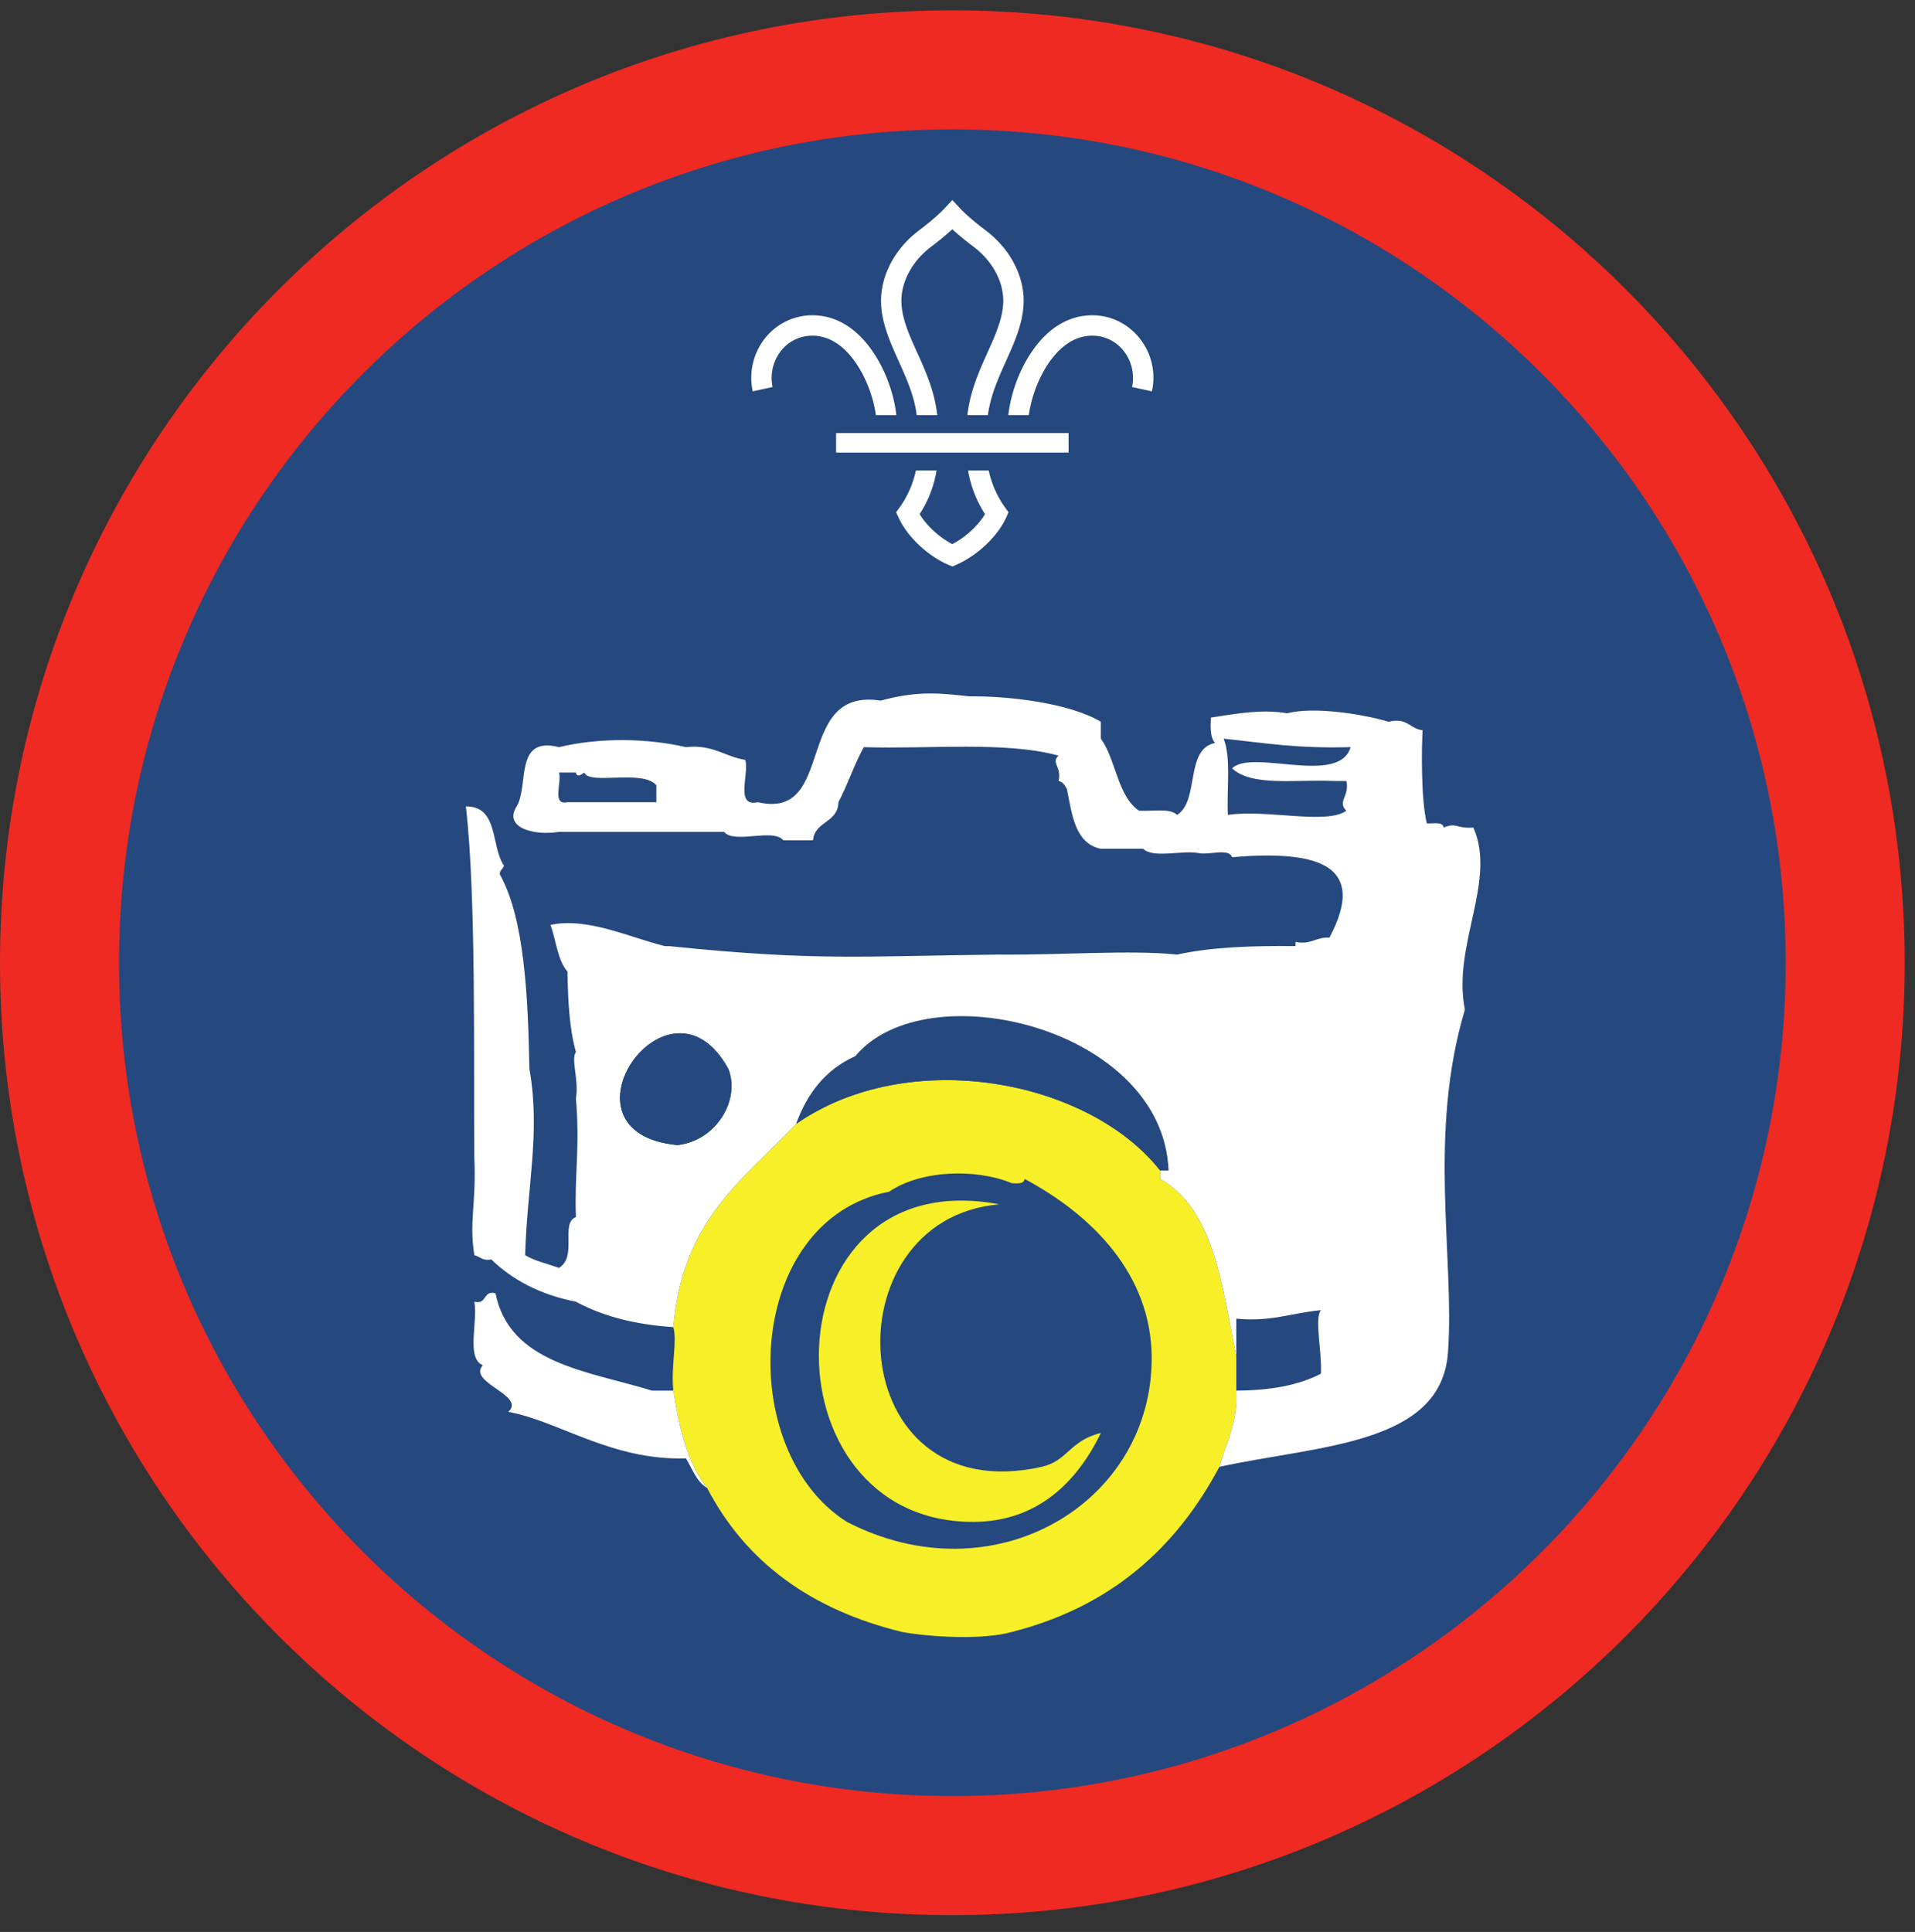 <ns0:svg xmlns:ns0="http://www.w3.org/2000/svg" height="153.333" viewBox="0 0 152 153.333" width="152"><ns0:rect x="0" y="0" width="152" height="153.333" fill="#333333" stroke="none"/><ns0:path d="M75.588.82C33.844.82 0 34.664 0 76.408c0 41.75 33.844 75.595 75.588 75.595 41.75 0 75.595-33.844 75.595-75.595C151.183 34.664 117.339.82 75.588.82" fill="#ee2a22" fill-rule="evenodd" /><ns0:path d="M141.735 76.408c0 36.532-29.615 66.141-66.142 66.141-36.53 0-66.145-29.609-66.145-66.141 0-36.525 29.615-66.14 66.145-66.14 36.527 0 66.142 29.615 66.142 66.14" fill="#25487f" fill-rule="evenodd" /><ns0:path d="M106.864 64.341c-1.536 1.14-6.323-.125-9.405.334-.1-2.027.27-4.527-.334-6.048 3.365.349 5.719.787 10.078.671-.91 3.1-7.828.11-9.406 1.683 1.542 1.479 5.187.86 8.063 1.005h1.004c.281 1.209-.755 1.631 0 2.355M45.041 63.67c-1.276.27-.426-1.59-.672-2.355h1.345c.072.406.374.208.671 0 .37 1.026 4.642-.282 5.713 1.01v1.344h-7.057M98.13 107.684v-3.025c2.74.276 4.458-.47 6.72-.673-.538.635.082 3.209 0 5.042-1.767.923-4.043 1.333-6.72 1.344v-2.688M77.297 120.788c5.036-.025 8.187-3.14 10.083-7.056-2.49.599-2.62 2.223-4.703 2.687-15.87 3.552-16.989-19.65-3.365-20.834-18.526-3.516-18.937 25.292-2.015 25.203zm3.026-26.88c.48.032.953.057 1.005-.339 5.401 2.886 10.032 7.595 10.084 14.115.083 11.595-12.464 19.147-24.193 13.104-8.943-5.64-8.14-23.968 3.36-26.208 2.473-1.145 6.53-1.219 9.744-.672" fill="#25487f" fill-rule="evenodd" /><ns0:path d="M80.323 93.908c-2.954-1.208-7.276-1.015-9.744.672-11.5 2.24-12.303 20.568-3.36 26.208 11.729 6.043 24.276-1.51 24.193-13.104-.052-6.52-4.683-11.23-10.084-14.115-.052.396-.525.371-1.005.339zm-17.135-4.703c8.952-6.234 23.197-3.536 28.895 3.693v.671c4.313 2.412 4.917 8.527 6.048 14.115v2.688c.114 2.579-.798 4.13-1.345 6.047-3.422 6.437-8.603 11.104-16.463 13.104-2.282.646-6.416.422-8.735 0-7.203-1.76-12.39-5.53-15.457-11.421-1.543-1.927-2.214-4.73-2.688-7.73-.198-1.958.328-3.948 0-5.041.74-8.558 5.464-11.604 9.745-16.126" fill="#f7ef27" fill-rule="evenodd" /><ns0:path d="M92.083 92.898c-5.698-7.229-19.943-9.927-28.895-3.693.895-2.464 2.375-4.344 4.703-5.38 5.62-6.76 24.426-2.265 24.864 9.073h-.672" fill="#25487f" fill-rule="evenodd" /><ns0:path d="M79.312 95.585c-13.624 1.183-12.505 24.386 3.365 20.834 2.083-.464 2.214-2.088 4.703-2.687-1.896 3.916-5.047 7.03-10.083 7.056-16.922.09-16.51-28.719 2.015-25.203" fill="#f7ef27" fill-rule="evenodd" /><ns0:path d="M51.76 110.372c-5.145-1.574-11.301-2.136-12.432-7.73-1.03-.249-.64.923-1.677.673.292 1.614-.672 4.478.672 5.041-1.25 1.38 3.489 2.401 2.016 3.699 3.942.697 8.177 3.88 14.109 3.692.505.844.838 1.855 1.683 2.355-1.543-1.927-2.214-4.73-2.688-7.73zm54.1-48.386h1.004c.281 1.209-.755 1.631 0 2.355-1.536 1.14-6.323-.125-9.405.334-.1-2.027.27-4.527-.334-6.048 3.365.349 5.719.787 10.078.671-.91 3.1-7.828.11-9.406 1.683 1.542 1.479 5.187.86 8.063 1.005zM53.78 90.883c-10.27-.959-.677-14.651 4.031-6.047.964 2.437-.932 5.692-4.03 6.047zm-1.683-27.214h-7.057c-1.276.271-.426-1.589-.672-2.354h1.345c.072.406.374.208.671 0 .37 1.026 4.642-.282 5.713 1.01zm64.85 2.015c-1.396.095-1.312-.443-2.355 0-.062-.494-.812-.307-1.342-.333-.475-1.943-.412-6.006-.334-7.396-1.021-.104-1.203-1.041-2.693-.671-2.079-.615-5.932-1.224-8.063-.672-1.926-.344-3.932.01-6.046.339-.042.828-.052 1.614.333 2.014-2.421.486-1.213 4.604-3.021 5.71-.558-.563-1.974-.267-3.025-.334-1.72-1.193-1.804-4.021-3.022-5.714v-1.343c-2.536-1.51-7.401-2.052-10.416-2.016-2.032-.203-3.943-.521-7.057.339-6.96-1.09-3.475 9.514-9.746 8.062-1.858.406-.671-2.24-1.005-3.36-1.646-.26-2.568-1.244-4.708-1.01-3.141-.73-6.907-.76-10.079 0-3.588-.9-2.353 3.02-3.359 4.704-1.067 1.676 1.354 2.348 3.36 2.02h13.103c.803.989 3.907-.323 4.704.672h2.354c.14-1.542 1.99-1.375 2.016-3.026.74-1.39 1.26-3 2.016-4.37 5.213.166 11.234-.48 15.458.672-.63.598.271.854 0 2.015.375.074.52.375.672.673.411 2.051.646 4.281 2.687 4.708h3.36c.796.77 3.015.114 4.364.333.808.203 2.437-.421 2.693.333 6.224-.516 10.974.287 7.724 6.386-1.078-.074-1.423.593-2.688.338v.334c-3.396-.036-6.65.068-9.406.672-3.724-.386-9.02.046-14.115 0-10.968.12-14.49.535-26.208-.672h-.333c-2.73-.662-6.146-2.318-9.074-1.683.448 1.235.558 2.808 1.344 3.699.042 2.312.152 4.552.673 6.385-.417.583.255 2.23 0 3.698.333 3.849-.126 6.108 0 9.406-1.271.49.15 3.145-1.345 4.03-.905-.322-1.916-.54-2.686-1.005.145-5.426 1.238-9.765.338-14.785-.109-5.521-.354-11.901-2.354-15.453 0-.34.27-.402.338-.678-1.052-1.521-.417-4.734-3.026-4.702.838 7.285.6 20.15.672 27.89.166 3.75-.432 4.963 0 7.728.453.106.641.48 1.344.334 1.708 1.652 3.912 2.808 6.719 3.36 2.369 1.28 5.046 1.838 7.729 2.016.74-8.558 5.464-11.604 9.745-16.126.895-2.464 2.375-4.344 4.703-5.38 5.62-6.76 24.426-2.265 24.864 9.073h-.672v.671c4.313 2.412 4.917 8.527 6.048 14.115v-3.025c2.738.276 4.457-.47 6.718-.673-.537.635.083 3.209 0 5.042-1.766.923-4.042 1.333-6.718 1.344.114 2.579-.798 4.13-1.345 6.047 7.907-1.719 17.616-1.724 18.146-9.074.541-7.54-1.63-17.27 1.344-27.213-1.03-5.072 2.552-10.208.672-14.448" fill="#fff" fill-rule="evenodd" /><ns0:path d="M53.781 90.883c-10.27-.959-.677-14.651 4.031-6.047.964 2.437-.932 5.692-4.03 6.047" fill="#25487f" fill-rule="evenodd" /><ns0:path d="M68.036 28.96c.896 1.365 1.344 2.928 1.485 3.99h1.624c-.135-1.302-.661-3.198-1.754-4.87-1.303-2-2.995-3.052-4.896-3.057h-.016a4.788 4.788 0 0 0-3.73 1.792 5.03 5.03 0 0 0-1 4.245l1.574-.344a3.466 3.466 0 0 1 .682-2.885 3.135 3.135 0 0 1 2.474-1.188h.01c1.683 0 2.86 1.26 3.547 2.317M79.776 40.279a7.877 7.877 0 0 1-1.297-2.934h-1.64a9.26 9.26 0 0 0 1.344 3.46c-.552.922-1.547 1.832-2.595 2.379-1.047-.547-2.036-1.457-2.593-2.38a9.065 9.065 0 0 0 1.344-3.459h-1.642a7.79 7.79 0 0 1-1.295 2.934l-.277.38.198.426c.687 1.495 2.265 3 3.937 3.735l.328.14h.005l.324-.14c1.671-.735 3.255-2.24 3.943-3.735l.192-.426-.276-.38M83.14 28.96c-.89 1.365-1.337 2.928-1.479 3.99h-1.625c.136-1.302.657-3.198 1.75-4.87 1.302-2 3-3.052 4.902-3.057h.01c1.453 0 2.812.656 3.729 1.792a5.012 5.012 0 0 1 1.005 4.245l-1.577-.344a3.467 3.467 0 0 0-.683-2.885 3.127 3.127 0 0 0-2.475-1.188h-.004c-1.688 0-2.865 1.26-3.553 2.317M72.765 32.95h1.626c-.198-1.88-.932-3.51-1.588-4.958-.652-1.437-1.267-2.808-1.256-4.161.016-1.563.906-3.156 2.385-4.266.261-.193.995-.761 1.656-1.37.663.609 1.402 1.177 1.663 1.37 1.478 1.11 2.369 2.703 2.38 4.266.01 1.353-.604 2.724-1.256 4.161-.651 1.448-1.385 3.077-1.589 4.959h1.626c.203-1.553.833-2.943 1.437-4.292.724-1.61 1.406-3.13 1.402-4.844-.022-2.063-1.153-4.136-3.032-5.542-.224-.166-1.375-1.041-2.036-1.761l-.595-.635-.588.635c-.667.72-1.817 1.595-2.036 1.761-1.881 1.406-3.01 3.48-3.032 5.542-.01 1.713.677 3.234 1.396 4.844.61 1.349 1.24 2.74 1.437 4.292M66.364 35.919h18.453v-1.547H66.364z" fill="#fff" /></ns0:svg>